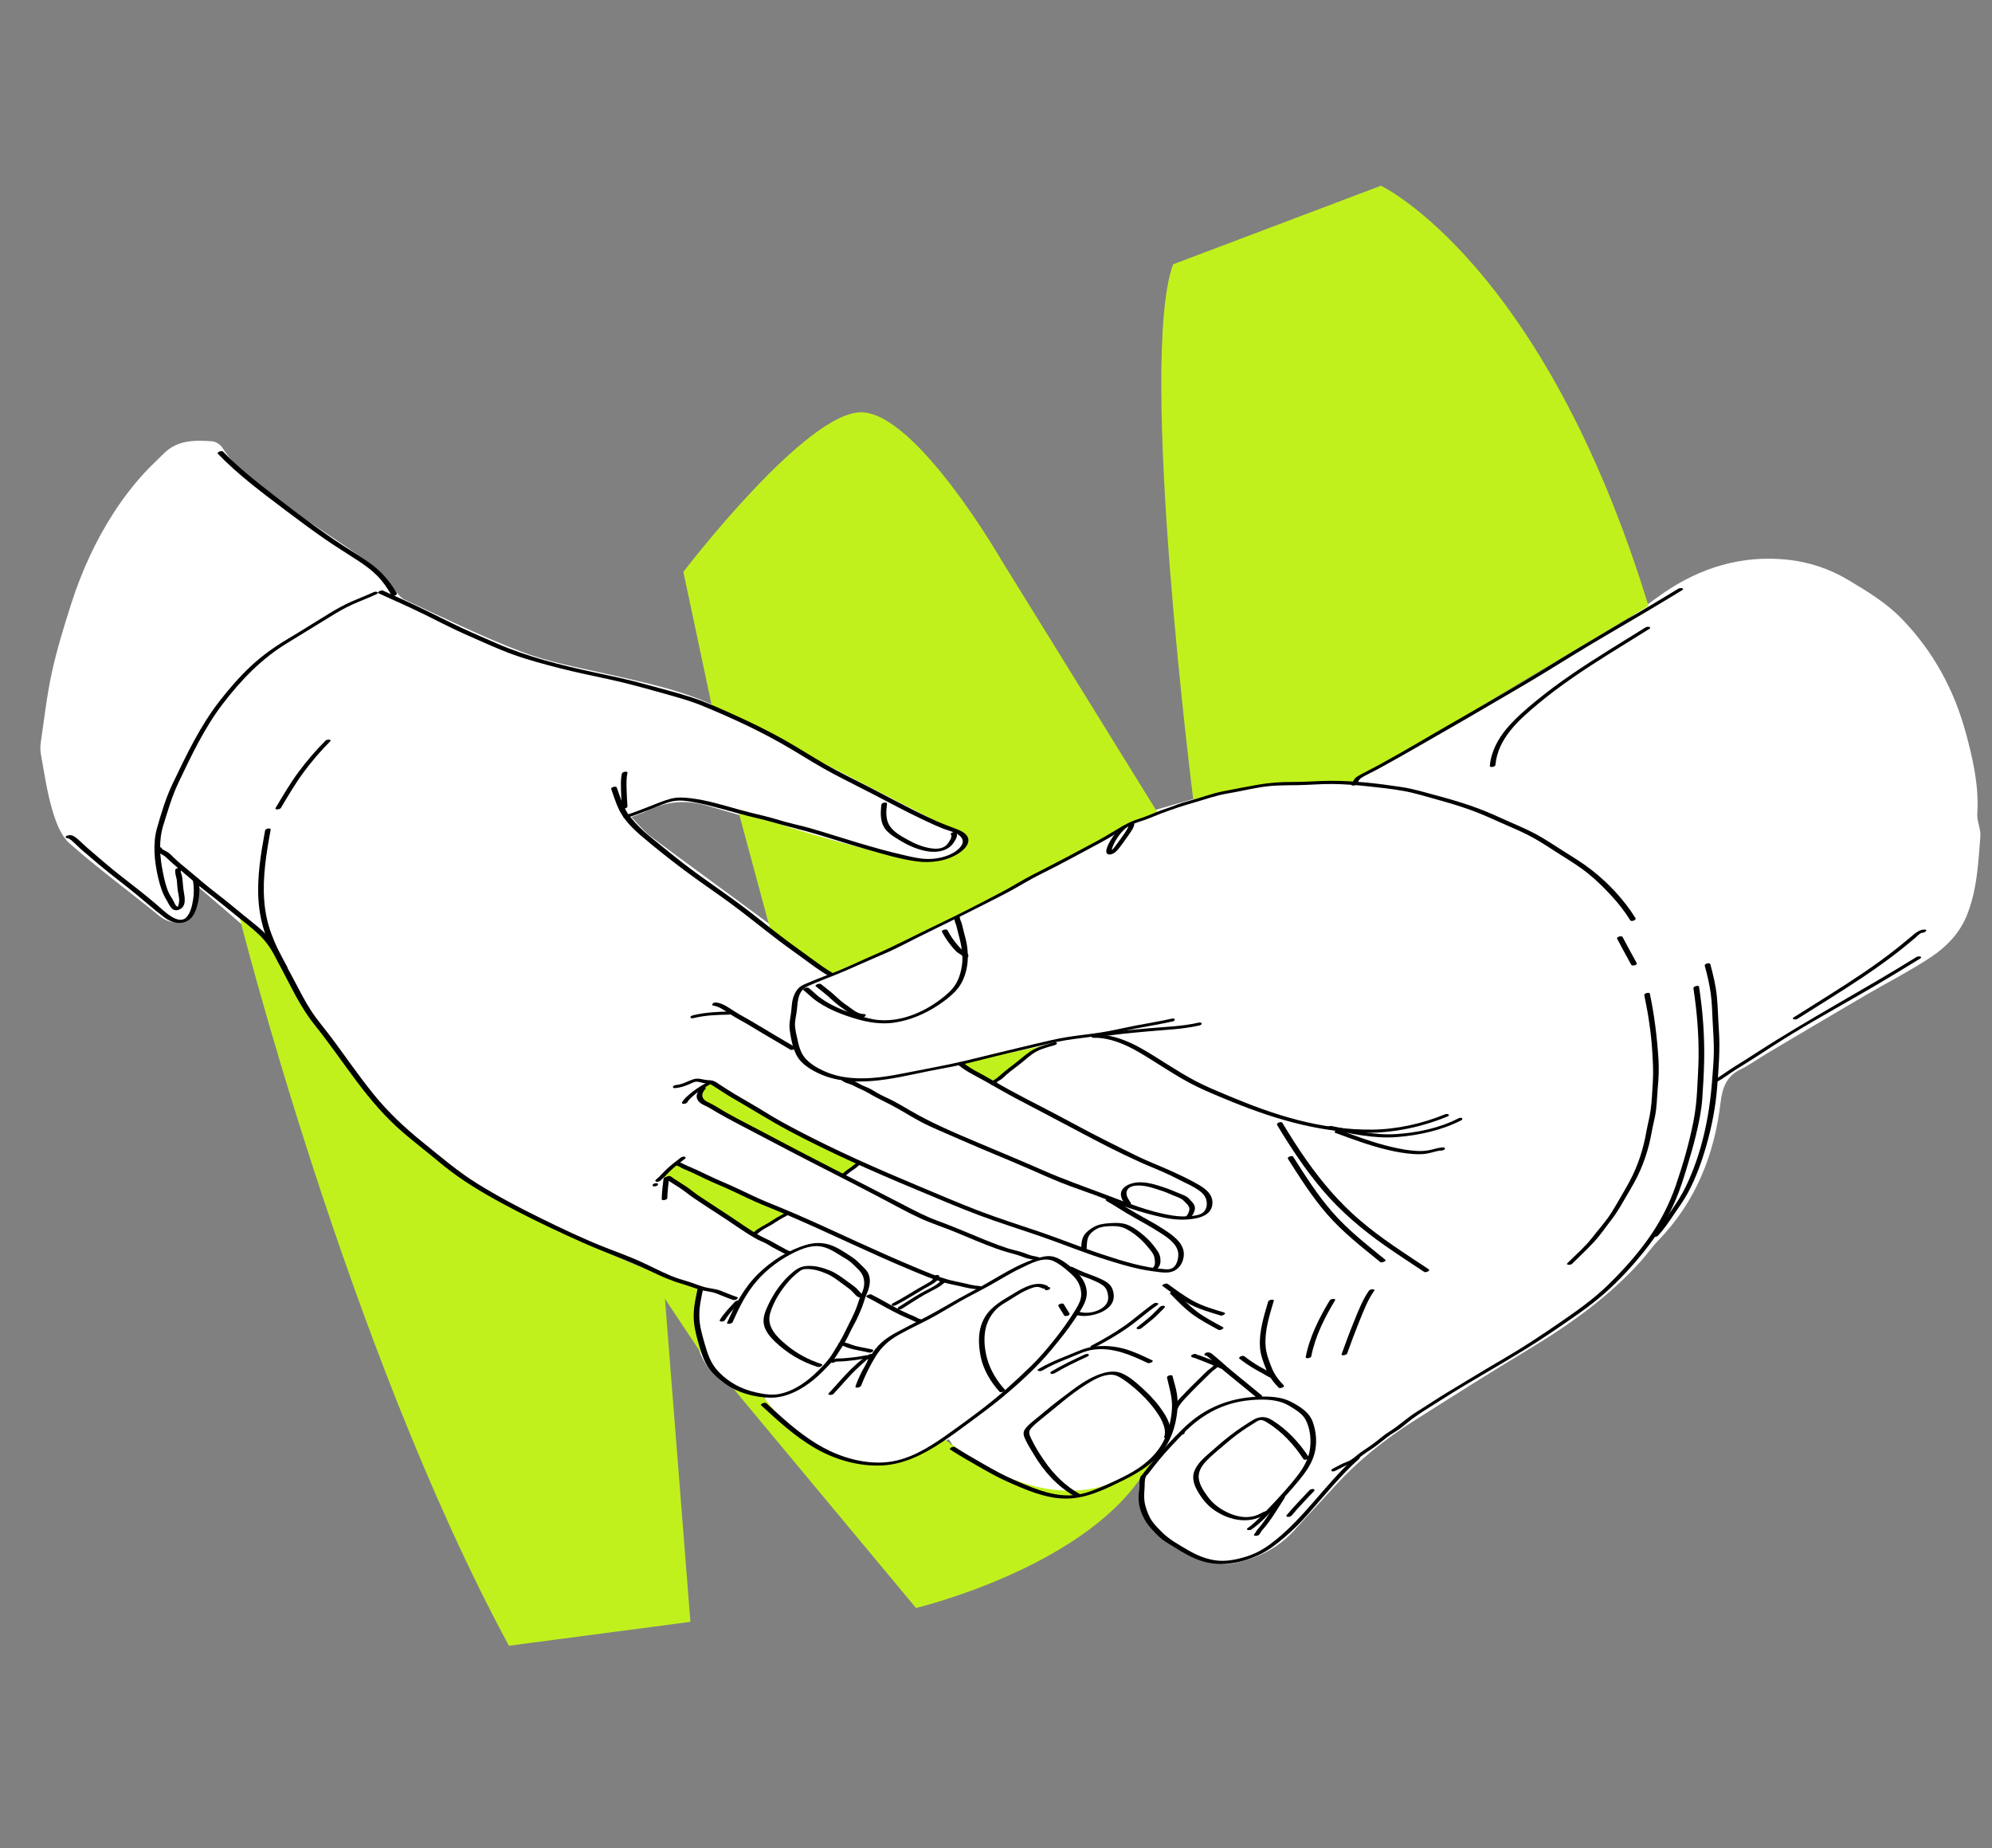<?xml version="1.0" encoding="UTF-8"?>
<svg id="Hands" xmlns="http://www.w3.org/2000/svg" version="1.1" viewBox="0 0 690 640.08">
  <rect x="0" y="0" width="690" height="640.08" fill="#808080" stroke="none"/>
  <!-- Generator: Adobe Illustrator 29.1.0, SVG Export Plug-In . SVG Version: 2.1.0 Build 142)  -->
  <defs>
    <style>
      .st0 {
        fill: #fff;
      }

      .st1 {
        fill: #c1f11d;
      }
    </style>
  </defs>
  <path class="st0" d="M561.14,216.55c5.21-3.91,9.99-7.65,14.97-11.09,12.96-8.95,27.35-13.27,43.1-11.61,7.31.77,14.42,3.11,20.83,6.92,6.71,3.99,13.38,8.01,18.88,13.73,10.88,11.31,18.05,24.61,22.09,39.61,2.44,9.06,4.51,18.21,3.89,27.76-.16,2.57,1.27,5.25,1.07,7.81-.76,9.5-1.15,19.14-4.99,28.06-2.5,5.8-6.98,10.33-12.1,13.73-7.29,4.84-15.16,8.82-22.73,13.25-11.33,6.63-22.63,13.33-33.93,20.03-3.17,1.88-6.16,4.11-9.47,5.71-4.87,2.37-6.2,6.6-6.76,11.32-2.15,18.27-8.67,34.55-21.7,47.98-2.13,2.2-3.87,4.77-5.93,7.05-11.14,12.34-24.49,21.88-38.7,30.43-13.35,8.04-26.52,16.38-39.68,24.72-10.32,6.53-19.79,14.12-28,23.18-4.43,4.89-9,9.65-13.38,14.57-5.67,6.38-12.89,10.02-21.1,11.66-2.54.51-5.39.21-7.96-.36-6.49-1.44-12.27-4.79-17.35-8.78-5.89-4.62-9.58-11.09-6.75-22.47-3.03,1.43-5.62,2.89-8.38,3.92-5.34,1.99-10.67,4.37-16.22,5.33-3.36.58-7.21-.95-10.71-1.97-10.15-2.96-19.36-7.91-27.96-13.94-1.53-1.07-2.38-3.09-3.52-4.64-4.15,2.08-8.18,4.42-12.46,6.18-10.34,4.25-20.56,3.02-30.46-1.54-8.52-3.92-15.18-10.38-22.31-16.28.64-1.13,1.1-1.95,1.7-3.02-22.46-2.96-26.33-18.18-24.45-37.09-9.42-4.01-18.55-8.13-27.85-11.83-18.94-7.54-37.41-15.99-54.36-27.36-5.43-3.64-10.26-8.16-15.61-11.95-12.18-8.63-19.86-21.16-28.81-32.55-7.77-9.89-14.83-20.28-20.04-31.82-.98-2.18-2.59-4.26-4.38-5.86-6.67-5.98-13.54-11.75-21.26-18.4-.23,2.92-.15,4.52-.52,6.01-1.57,6.33-7.43,8.55-12.7,4.24-10.33-8.43-21.13-16.32-31.1-25.14-3.09-2.74-4.76-7.57-5.99-11.76-1.82-6.2-2.71-12.67-3.88-19.04-.26-1.4-.22-2.92-.01-4.34,1.18-8.03,2.07-16.13,3.81-24.05,1.78-8.08,4.23-16.04,6.76-23.93,1.79-5.59,3.93-11.11,6.42-16.43,4.87-10.38,10.96-20.04,18.73-28.57,2.16-2.37,4.56-4.54,6.82-6.82,4.75-4.79,10.8-4.7,16.84-4.27,1.23.09,2.8,1.14,3.48,2.21,5.45,8.6,14,13.87,21.83,19.76,9.47,7.13,19.67,13.29,29.26,20.28,3.24,2.36,5.55,5.97,8.32,8.97,1.2,1.29,2.27,2.97,3.78,3.67,13.43,6.18,26.72,12.78,40.52,18.02,9.47,3.6,19.65,5.43,29.59,7.69,12.76,2.91,25.63,5.48,37.51,11.15,11.68,5.57,23.12,11.62,34.67,17.44,14.86,7.5,29.73,14.99,44.6,22.48,2.75,1.39,5.51,2.75,8.87,4.43-.53,1.67-.55,4.05-1.67,4.78-2.83,1.86-6.03,3.73-9.3,4.25-7.46,1.19-14.67-1.01-21.83-2.96-19.3-5.26-38.71-10.14-57.86-15.87-7.62-2.28-14.34-1.64-21.19,1.69-1.45.71-3,1.2-5.43,2.16,2.34,2.38,4.21,4.83,6.59,6.61,12.29,9.2,24.75,18.19,37.09,27.34,7.58,5.62,15.1,11.31,22.52,17.14,2.42,1.9,4.38,2.06,7.22.69,17.25-8.3,34.8-16,51.87-24.64,15.4-7.8,30.27-16.61,45.46-24.83,3.73-2.02,7.67-3.85,11.73-5.05,9.98-2.95,20.02-5.77,30.17-8.07,4.97-1.13,10.22-1.05,15.36-1.39,7.21-.48,14.43-.82,21.65-1.3.96-.06,1.98-.46,2.83-.94,14.88-8.32,29.83-16.52,44.57-25.07,13.48-7.82,26.72-16.05,40.08-24.07,1.59-.95,3.3-1.7,5.29-2.85ZM233.91,403.92c-.73.85-1.46,1.69-2.26,2.62,10.06,6.64,19.74,13.04,29.36,19.39,3.14-2.01,5.94-3.79,9.31-5.95-12.52-5.7-24.01-10.94-36.41-16.06ZM246.16,376.37c-1.09.73-2.18,1.46-3.51,2.34.92,1.04,1.32,1.86,1.98,2.2,14.5,7.65,29.07,15.18,43.52,22.91,2.82,1.51,4.96,1.38,7.71-1.37-4.32-1.91-8.54-3.41-12.4-5.54-12.2-6.71-24.27-13.66-37.3-20.56ZM352.42,367.71c.99-1.03,1.98-2.06,2.97-3.08-.23-.34-.45-.67-.68-1.01-6.13,1.5-12.26,2.99-18.59,4.54,6.92,5.93,8.66,5.97,14.43.56.3-.28.65-.49,1.87-1.01Z"/>
  <g>
    <path class="st1" d="M82.68,316.61s37.48,149.54,93.6,253.38l62.87-8.27-9.45-119.84s-69.46-25.71-96.98-57.58c-21.49-24.9-31.59-43.03-38.07-56.48"/>
    <path class="st1" d="M255.74,280.86l11.05,41.02,21.09,15.38,28.49-12.26,47.27-24.22s30.44-17.39,37.56-18.98l-54.35-87.83s-28.84-50.04-47.99-51.16c-19.15-1.12-62.15,55.26-62.15,55.26l9.84,46.35,86.88,44.74s5.56,7.18-10.2,8.76c-13.17,1.32-67.5-17.06-67.5-17.06Z"/>
    <path class="st1" d="M413.39,277.43s-19.32-152-7.06-185.88l72.01-27.22s56.24,26.54,92.67,145.52l-101.8,60.95s-34.82-1.43-55.81,6.64Z"/>
    <path class="st1" d="M332.4,368.24l12.14,7.17s11.13-11.71,18.24-13.53"/>
    <path class="st1" d="M250.57,378.01s-3.58-6.61-7.5-.65c0,0-2.56,3.86,4.52,6.97l28.65,15.07,15.87,7.35,5.38-3.96s-37.06-18.39-46.92-24.78Z"/>
    <path class="st1" d="M229.37,407.57l4.9-4.7,15.68,7.12,22.82,10.18-11.51,7.41-24.47-16.08s-7.36-4.15-7.42-3.93Z"/>
    <path class="st1" d="M230.69,441.83l-4.01,2.53,16.43,24.68s-3.56-16.74-.92-22.35"/>
    <path class="st1" d="M252.73,479.37l64.56,77.55s56.49-13.47,78.13-45.47l8.01-11.35s-25.58,37.57-76.46-1.77c0,0-31.03,27.85-62.94-15.07,0,0-7.76.47-11.3-3.89Z"/>
  </g>
  <g>
    <path d="M566.52,318c-3.97-6.39-9.44-12.21-15.38-16.82-3.04-2.36-6.34-4.37-9.6-6.41s-6.47-4.27-9.89-6.07c-3.69-1.94-7.57-3.47-11.35-5.21-3.64-1.67-7.3-3.21-11.09-4.5s-7.75-2.45-11.68-3.5-7.91-2.27-11.98-2.89c-8.2-1.25-16.58-2.22-24.88-2.17-4.28.02-8.55.42-12.84.4s-8.07.24-12.09.95c-4.11.73-8.22,1.51-12.31,2.32-3.82.76-7.44,2.21-11.2,3.18-1.84.48-3.59,1.03-5.36,1.73-2.02.79-4.1,1.39-6.11,2.19-1.77.71-3.51,1.48-5.33,2.08-1.63.54-3.26,1.07-4.78,1.87-3.69,1.94-7.16,4.28-10.86,6.24s-7.28,3.87-10.92,5.81-7.5,3.88-11.26,5.82c-3.52,1.81-6.87,3.95-10.37,5.8-7.43,3.92-14.92,7.78-22.5,11.39-7.38,3.51-14.57,7.36-22.08,10.58-3.82,1.64-7.56,3.44-11.39,5.05s-7.55,2.89-11.26,4.5c-1.18.51-2.42.91-3.35,1.85-1.11,1.12-1.82,2.71-2.14,4.24-.33,1.61-.33,3.28-.59,4.91-.3,1.86-.65,3.59-.37,5.47.44,3.03,1.05,6.48,2.62,9.14s4.75,4.58,7.57,5.88c5.74,2.66,12.17,3.06,18.39,2.56,6.6-.54,13.06-2.09,19.53-3.41,3.55-.73,7.14-1.29,10.68-2.09,4.07-.91,8.1-1.99,12.14-2.98s8.08-1.93,12.13-2.88c4.28-1,8.55-2.13,12.9-2.81,4.01-.63,8.05-1.02,12.06-1.65,4.25-.68,8.42-1.72,12.65-2.51,3.98-.75,7.99-1.4,11.94-2.3,1.17-.27.91-1.23-.26-.97-4.15.95-8.35,1.6-12.53,2.41s-8.02,1.76-12.08,2.39c-3.83.59-7.69.97-11.52,1.57s-7.86,1.61-11.76,2.52c-7.85,1.83-15.67,3.8-23.51,5.68-6.75,1.61-13.63,2.8-20.43,4.17-6.32,1.27-12.82,2.37-19.28,1.8-3.28-.29-6.52-1.06-9.51-2.44-2.9-1.34-6.05-3.21-7.55-6.14-.72-1.4-1.11-2.94-1.44-4.47-.35-1.62-.81-3.29-.91-4.95-.11-1.78.4-3.49.61-5.24.23-1.88.22-3.84.98-5.62.73-1.7,1.78-2.49,3.41-3.18,1.82-.77,3.63-1.56,5.49-2.27,3.77-1.44,7.45-2.99,11.13-4.65,3.52-1.59,7.1-3.05,10.63-4.63,3.56-1.59,6.97-3.45,10.46-5.18,7.07-3.51,14.18-6.93,21.21-10.51,3.53-1.8,7.09-3.54,10.57-5.43,3.58-1.93,7.02-4.11,10.67-5.9,7.08-3.47,13.98-7.33,20.94-11.03,3.52-1.87,6.82-4.17,10.37-5.97,1.53-.78,3.18-1.24,4.79-1.79,1.92-.66,3.74-1.52,5.64-2.23,3.71-1.38,7.44-2.65,11.25-3.72s7.55-2.47,11.5-3.13,7.86-1.59,11.82-2.23c4.16-.67,8.28-.64,12.48-.69s8.16-.45,12.25-.4,8.13.36,12.18.79,8.23.88,12.29,1.6,7.94,1.97,11.85,3.04c3.8,1.04,7.58,2.17,11.3,3.5,3.77,1.35,7.38,3,11.04,4.63s7.33,3.12,10.81,5.05c3.22,1.78,6.26,3.88,9.38,5.84,3.32,2.08,6.67,4.13,9.71,6.6,2.89,2.34,5.59,5,8.1,7.74,2.41,2.62,4.6,5.42,6.47,8.44.34.54,2.22-.08,1.79-.76h0Z"/>
    <path d="M379.39,359.39c6.1-1.11,12.28-1.62,18.45-2.19s11.89-.72,17.64-2.05c1.17-.27.91-1.24-.26-.97-5.72,1.32-11.77,1.46-17.6,1.99s-12.02,1.06-17.96,2.14c-.31.06-1.08.23-1.1.66s.52.47.83.41h0Z"/>
    <path d="M378.68,359.41c8.5-.08,15.71,4.86,22.63,9.21,3.53,2.22,7.06,4.46,10.74,6.43,3.78,2.03,7.75,3.67,11.7,5.32,15.81,6.63,32.31,11.84,49.61,11.96,9.49.06,19.21-2.02,27.98-5.62,1.25-.51.11-1.15-.76-.79-7.9,3.25-16.69,5.22-25.25,5.32s-17.45-1.17-25.85-3.34-16.16-5.1-23.97-8.37c-3.81-1.6-7.66-3.17-11.32-5.09-3.69-1.94-7.23-4.16-10.76-6.38-7.36-4.63-14.95-9.82-23.99-9.74-.36,0-1.12.13-1.28.53s.13.57.52.57h0Z"/>
    <path d="M459.88,391.02c7.97,1.55,15.99,3.47,24.17,2.78,7.61-.64,15.32-2.31,22.15-5.81.35-.18.48-.5.17-.75-.33-.27-1.06.02-1.37.18-6.47,3.31-13.95,4.84-21.16,5.35-7.69.55-15.28-1.34-22.78-2.8-.62-.12-2.27.84-1.18,1.05h0Z"/>
    <path d="M462.5,392.36c5.98,2.18,11.96,4.43,18.16,5.89,3.01.71,6.11,1.28,9.2,1.46,1.47.09,2.96.06,4.42-.17,1.64-.26,3.23-.97,4.9-1.05.36-.02,1.12-.12,1.28-.53.14-.38-.12-.59-.52-.57-1.36.07-2.62.4-3.92.75-1.62.43-3.25.57-4.93.5-3.1-.13-6.22-.73-9.24-1.44-6.09-1.43-11.95-3.63-17.81-5.78-.43-.16-.99-.08-1.37.18-.21.15-.63.59-.17.75h0Z"/>
    <path d="M442.36,389.61c4.78,7.95,9.92,15.73,15.96,22.79,6.23,7.29,13.46,13.43,21.3,18.93,4.5,3.16,9.12,6.15,13.7,9.19.52.35,2.31-.42,1.54-.93-8.19-5.44-16.54-10.71-24.01-17.14-6.97-5.99-12.94-13.01-18.23-20.51-2.99-4.24-5.77-8.64-8.45-13.09-.33-.54-2.21.07-1.79.76h0Z"/>
    <path d="M446.14,401.37c4.2,6.63,8.43,13.28,13.59,19.21,5.41,6.23,11.96,11.3,18.33,16.49.53.43,2.32-.33,1.79-.76-6.37-5.19-12.92-10.27-18.33-16.49-5.16-5.93-9.39-12.58-13.59-19.21-.34-.54-2.22.08-1.79.76h0Z"/>
    <path d="M586.58,342.29c1.2,7.86,1.87,15.78,1.79,23.73-.04,3.82-.32,7.62-.5,11.43-.18,3.71-.58,7.32-1.29,10.96-1.45,7.44-3.6,14.8-6.04,21.97-2.31,6.77-5.57,13.03-9.73,18.84-4.03,5.64-8.7,10.8-13.64,15.65-5.23,5.13-11.21,9.32-17.24,13.45-6.12,4.19-12.25,8.28-18.67,12.01-6.67,3.87-13.23,7.9-19.84,11.87-3.63,2.18-7.12,4.57-10.72,6.79-3.28,2.02-6.04,4.72-9.3,6.75-1.71,1.06-3.2,2.32-4.77,3.56-1.69,1.32-3.48,2.48-5.25,3.69-1.53,1.05-2.92,2.63-4.7,3.25-1.85.64-3.45,1.64-5.18,2.52-.35.18-.48.5-.17.75.33.28,1.06-.02,1.37-.18,1.64-.83,3.16-1.7,4.89-2.34,1.6-.59,2.81-1.79,4.14-2.81,1.4-1.08,2.94-1.99,4.38-3.02,1.56-1.12,3-2.36,4.51-3.52,1.3-.99,2.76-1.74,4.09-2.69,1.51-1.09,2.89-2.35,4.38-3.47,3-2.24,6.3-4.18,9.45-6.21,13-8.36,26.74-15.49,39.5-24.24,5.94-4.08,12-8.06,17.44-12.81,5.19-4.53,9.96-9.71,14.24-15.1,4.35-5.48,8.15-11.43,10.85-17.89,1.49-3.57,2.66-7.26,3.77-10.96s2.19-7.27,3.07-10.97c.99-4.13,1.91-8.35,2.22-12.59s.56-8.65.66-12.97c.19-8.71-.44-17.37-1.76-25.98-.1-.65-2.04-.2-1.93.52h0Z"/>
    <path d="M590.5,334.45c.86,3.23,1.68,6.49,2.1,9.81.41,3.17.48,6.37.64,9.56.18,3.55.47,7.08.41,10.63-.06,3.36-.36,6.69-.62,10.03-.95,12.45-3.6,25.1-9.06,36.41-1.45,3.01-3.21,5.75-5.13,8.48-2,2.84-3.77,5.84-6.19,8.36-.78.81,1.1.78,1.55.32,2.1-2.19,3.77-4.7,5.46-7.2,1.7-2.51,3.48-4.92,4.93-7.59,2.88-5.33,4.95-11.13,6.59-16.95,1.79-6.36,3.06-12.86,3.59-19.45.54-6.74,1.09-13.45.62-20.22-.27-3.82-.32-7.65-.69-11.46-.37-3.82-1.28-7.55-2.27-11.24-.18-.67-2.11-.16-1.93.52h0Z"/>
    <path d="M581.42,203.85c-15.05,9.19-30.4,17.87-45.38,27.18s-30.22,17.59-45.28,26.48c-4.14,2.44-8.35,4.77-12.56,7.11-2.06,1.15-4.18,2.18-6.25,3.29-.79.42-1.66.87-2.35,1.44-.74.61-.91,1.44-1.42,2.21s1.45.57,1.8.04c.5-.76.66-1.56,1.45-2.11.83-.58,1.78-1.05,2.69-1.49,1.72-.85,3.41-1.76,5.09-2.69,3.71-2.06,7.43-4.12,11.1-6.25,7.55-4.39,15.18-8.64,22.7-13.09s14.75-8.52,22-12.97c7.36-4.53,14.69-9.07,22.16-13.42,8.53-4.98,17.04-10,25.47-15.15,1.11-.68-.57-.95-1.2-.57h0Z"/>
    <path d="M663.9,331.42c-18.31,11.39-37.4,21.47-55.5,33.2-2.52,1.64-5.06,3.25-7.62,4.82-2.42,1.48-4.68,3.29-7.17,4.64-.35.19-.48.5-.17.75s1.07-.02,1.37-.18c2.22-1.2,4.22-2.81,6.36-4.15s4.43-2.73,6.62-4.15c4.47-2.89,8.93-5.81,13.49-8.58,9.17-5.58,18.62-10.72,27.87-16.16,5.35-3.15,10.67-6.34,15.95-9.62,1.11-.69-.57-.96-1.2-.57h0Z"/>
    <path d="M570.05,217.26c-8.63,5.39-17.38,10.61-25.76,16.37-4.13,2.83-8.17,5.8-12.04,8.97-3.63,2.97-7.25,6.07-10.29,9.65s-5.46,8.05-5.9,12.96c-.07.77,1.87.41,1.93-.24.82-9.2,8.1-15.64,14.77-21.19,7.65-6.38,15.97-11.89,24.39-17.18,4.69-2.94,9.41-5.82,14.1-8.76,1.1-.69-.57-.96-1.2-.57h0Z"/>
    <path d="M466.64,468.76c1.35-3.77,2.75-7.51,4.25-11.22,1.46-3.59,2.87-7.32,5.11-10.51.5-.72-1.43-.56-1.8-.04-2.21,3.17-3.63,6.85-5.08,10.41-1.57,3.83-3.02,7.71-4.41,11.61-.23.64,1.7.4,1.93-.24h0Z"/>
    <path d="M544.52,437.74c2.49-2.48,5.07-4.89,7.48-7.45,2.27-2.42,4.19-5.3,6.23-7.91,2.11-2.71,3.73-5.72,5.47-8.68,1.63-2.76,3.22-5.49,4.49-8.44s2.24-5.81,3.01-8.83c.38-1.51.7-3.04.97-4.57.3-1.77.77-3.48,1.11-5.24.64-3.3.66-6.56.95-9.89.3-3.29.45-6.54.24-9.84-.49-7.66-1.4-15.2-2.98-22.72-.14-.66-2.08-.18-1.93.52,1.36,6.46,2.37,12.98,2.76,19.57.2,3.44.44,6.84.2,10.29-.23,3.32-.3,6.68-.78,9.98-.23,1.56-.53,3.11-.9,4.64s-.61,3.12-.93,4.68c-.6,2.98-1.43,5.91-2.49,8.75-1.16,3.12-2.59,6.07-4.27,8.93s-3.24,5.71-4.99,8.48c-1.95,3.09-4.52,5.9-6.77,8.79-2.44,3.13-5.6,5.82-8.41,8.62-.79.79,1.09.77,1.55.32h0Z"/>
    <path d="M560.13,325.08c1.6,3.03,3.24,6.05,4.9,9.05.36.65,2.23.01,1.93-.52-1.66-3-3.3-6.02-4.9-9.05-.35-.66-2.22-.03-1.93.52h0Z"/>
    <path d="M622.57,352.9c7.5-4.77,15.1-9.38,22.48-14.32,3.56-2.38,7.06-4.84,10.48-7.42,1.76-1.33,3.5-2.7,5.2-4.11.86-.71,1.72-1.44,2.58-2.15.61-.51,1.8-1.86,2.65-1.85.73.01,2.05-1.07.75-1.1-1.69-.03-2.97.99-4.21,2.02-1.85,1.53-3.68,3.08-5.56,4.57-3.73,2.96-7.6,5.73-11.54,8.41-7.87,5.34-16.01,10.27-24.03,15.37-1.1.7.58.97,1.2.57h0Z"/>
    <path d="M278.28,342.92c1.16.88,2.18,1.93,3.31,2.85s2.33,1.69,3.56,2.42c2.61,1.54,5.44,2.72,8.31,3.7,5.36,1.84,10.67,3.11,16.35,2.28,5.32-.78,10.41-2.93,14.9-5.86,2.17-1.42,4.32-3,6.12-4.88,1.87-1.95,2.99-4.15,3.7-6.75.84-3.08.89-6.15.41-9.29-.25-1.61-.7-3.19-1.12-4.77-.22-.84-.41-1.68-.61-2.52-.18-.76-.74-1.61-.73-2.37,0-.8-1.92-.39-1.93.24-.01,1.02.59,2.03.82,3.03.29,1.3.65,2.58.98,3.86.7,2.72,1.2,5.68.96,8.5-.21,2.46-.94,5.28-2.22,7.41-1.26,2.1-3.15,3.71-5.08,5.19-4.12,3.16-8.88,5.62-13.96,6.77-2.51.57-5.11.77-7.68.55s-5.27-1.03-7.82-1.83c-2.97-.93-5.89-2.06-8.64-3.53-1.51-.8-3-1.72-4.35-2.78-1.2-.95-2.26-2.06-3.48-2.98-.54-.41-2.32.36-1.79.76h0Z"/>
    <path d="M282.56,341.6c1.36,1.08,2.75,2.14,4.07,3.27s2.52,2.35,3.9,3.38c1.25.93,2.52,1.85,3.79,2.75,1.19.85,2.77,1.28,4.23,1.31.39,0,1.08-.13,1.28-.53s-.16-.56-.52-.57c-1.5-.03-2.79-.65-3.95-1.55s-2.49-1.73-3.68-2.67-2.28-2.07-3.46-3.06c-1.26-1.06-2.56-2.06-3.86-3.09-.53-.42-2.32.34-1.79.76h0Z"/>
    <path d="M326.28,322.72c1.05,1.98,2.3,3.85,3.78,5.54.63.72,1.26,1.47,2.09,1.97.51.32,1.36.67,1.37,1.37,0,.6,1.94.23,1.93-.52s-.84-1.23-1.41-1.57c-.79-.48-1.37-1.09-1.99-1.78-1.51-1.68-2.79-3.54-3.85-5.53-.35-.65-2.22-.03-1.93.52h0Z"/>
    <path d="M388.68,286.23c-1.59,1.4-2.91,2.94-3.98,4.77-.51.88-1.01,1.8-1.31,2.77-.16.54-.37,1.36.05,1.83.62.7,1.9.23,2.53-.2s1.1-.96,1.56-1.52c.75-.92,1.44-1.89,2.12-2.86s1.41-1.93,2.06-2.93c.4-.62.82-1.31,1.07-2.01.09-.26.19-.61,0-.85-.31-.38-1-.26-1.4-.15-.29.08-.93.33-.84.74s.84.3,1.1.22l-.67-.08-.03-.03s-.01.07,0,.04c-.04.07-.04.19-.07.26-.06.2-.16.39-.25.58-.3.58-.64,1.13-1.01,1.67-1.05,1.54-2.13,3.08-3.26,4.55-.37.48-.74.98-1.18,1.41-.16.16-.46.31-.58.49.14-.19.65-.02.65-.1,0-.09-.08-.24-.09-.35-.03-.52.2-1.1.39-1.57.3-.75.7-1.46,1.12-2.16.98-1.63,2.15-2.97,3.58-4.22.31-.27.2-.59-.18-.68-.44-.11-1.03.07-1.37.37h0Z"/>
    <path d="M460.62,450.34c-3.65,6.07-6.99,12.65-8.34,19.65-.14.73,1.8.42,1.93-.24,1.33-6.91,4.61-13.37,8.21-19.36.46-.77-1.47-.59-1.8-.04h0Z"/>
    <path d="M439.28,450.78c-1.5,5.1-3.17,10.33-2.85,15.71.17,2.82,1.17,5.27,2.19,7.87.93,2.37,2.5,4.42,4.28,6.23.47.48,2.3-.24,1.79-.76-1.78-1.82-3.29-3.83-4.22-6.2-.99-2.53-1.94-4.91-2.1-7.66-.32-5.27,1.38-10.45,2.85-15.44.2-.68-1.74-.41-1.93.24h0Z"/>
    <path d="M402.7,445.42c2.97,2.16,5.91,4.37,9.14,6.13,3.46,1.88,7.22,2.92,10.96,4.07.61.19,2.26-.72,1.18-1.05-3.63-1.11-7.26-2.13-10.61-3.95-3.14-1.7-6-3.85-8.89-5.95-.55-.4-2.32.37-1.79.76h0Z"/>
    <path d="M405.36,448.08c2.38,2.45,4.77,4.93,7.51,6.99s6.06,3.78,9.17,5.51c.55.31,2.33-.49,1.54-.93-3.1-1.73-6.32-3.34-9.15-5.51-2.64-2.03-4.96-4.43-7.28-6.81-.47-.48-2.3.23-1.79.76h0Z"/>
    <path d="M429.3,470.54c1.67,1.32,3.45,2.51,5.28,3.59.91.54,1.84,1.05,2.77,1.54s1.75,1.11,2.71,1.46c.44.16.97.06,1.37-.18.23-.14.62-.59.17-.75-.9-.33-1.7-.92-2.54-1.37-.94-.49-1.86-1-2.78-1.54-1.81-1.06-3.55-2.21-5.19-3.51-.35-.28-.9-.18-1.28-.02-.19.08-.86.5-.52.77h0Z"/>
    <path d="M469.26,504.85c-10.4,9.37-17.96,21.59-29.28,29.97-2.71,2-5.56,3.5-8.8,4.45s-6.86,1.68-10.37,1.12-6.53-1.88-9.45-3.6-6.27-3.55-8.77-6.02c-1.26-1.25-2.58-2.55-3.59-4.02s-1.72-3.36-2.22-5.1c-.57-2-.51-4.05-.33-6.11.11-1.29-.11-3.28.61-4.38.49-.74-1.45-.57-1.8-.04-.65.99-.54,2.2-.62,3.34-.13,1.84-.36,3.66-.2,5.51.3,3.45,2,6.91,4.32,9.44,1.14,1.24,2.31,2.54,3.63,3.6,1.46,1.18,3.17,2.05,4.75,3.06,2.99,1.91,6.02,3.64,9.43,4.67,6.64,2.02,14.1.51,20.22-2.55,3.01-1.51,5.72-3.67,8.28-5.85,2.82-2.4,5.42-5.03,7.87-7.79,5.82-6.57,11.34-13.47,17.88-19.36.83-.74-1.08-.74-1.55-.32h0Z"/>
    <path d="M397.55,510.65c2.49-3.23,4.99-6.43,7.8-9.38,2.45-2.58,4.78-5.26,7.48-7.6,5.67-4.91,12.26-7.93,19.75-8.68,3.72-.37,7.95-.48,11.54.75,1.52.52,2.95,1.45,4.3,2.3,1.53.96,3.03,2.16,3.87,3.78,1.59,3.04,1.95,7.02,1.41,10.36s-2.21,6.2-4.21,8.83c-2.45,3.21-5.22,6.23-7.96,9.2-1.48,1.61-3.01,3.15-4.54,4.71-1.49,1.52-2.97,3.06-4.73,4.26-1.08.73.58.99,1.2.57,3.26-2.22,5.97-5.33,8.66-8.19,2.72-2.9,5.38-5.87,7.91-8.93,2.24-2.71,4.33-5.68,5.27-9.11.97-3.58.68-7.49-.55-10.96-1.21-3.45-4.37-5.35-7.45-7-3.33-1.79-7.53-1.96-11.24-1.84-7.8.26-15.2,2.49-21.55,7.09-3.6,2.61-6.54,5.77-9.59,8.98-3.28,3.45-6.26,7.06-9.16,10.83-.52.68,1.41.54,1.8.04h0Z"/>
    <path d="M443.21,518.69c-1.44,2.19-2.79,4.45-4.26,6.62-.71,1.05-1.45,2.09-2.24,3.08-.38.48-.79.93-1.18,1.4s-.6,1.05-1,1.48c-.76.83,1.11.79,1.55.32.38-.41.6-.9.92-1.34.37-.51.82-.97,1.22-1.45.85-1.04,1.64-2.13,2.4-3.25,1.52-2.23,2.91-4.56,4.39-6.81.25-.38-.22-.55-.52-.57-.42-.02-1.03.16-1.28.53h0Z"/>
    <path d="M453.61,516.1c-2.67,2.89-5.45,5.66-7.95,8.7-.3.36.25.56.52.57.46.01.98-.17,1.28-.53,2.42-2.94,5.12-5.63,7.7-8.42.26-.29.24-.59-.18-.68s-1.07.05-1.37.37h0Z"/>
    <path d="M453.32,504.63c-3.36-5.09-7.52-9.58-12.74-12.81-2.26-1.4-4.4-1.33-6.66.05-2.6,1.59-5.14,3.27-7.57,5.12-2.6,1.98-5.03,4.19-7.5,6.32-1.97,1.7-4.08,3.62-5.09,6.08-1.11,2.71,0,5.31,1.42,7.66,1.49,2.47,3.33,4.61,5.75,6.2,2.61,1.71,5.63,2.94,8.75,3.22,1.57.14,3.2.06,4.73-.33.81-.21,1.59-.53,2.37-.84.65-.27,1.4-.83,2.07-.98,1.18-.26.91-1.22-.26-.97-1.05.23-1.99.93-2.99,1.33-1.41.56-2.82.8-4.34.75-2.59-.09-5.08-1.01-7.34-2.25s-4.14-2.85-5.64-4.92c-1.49-2.04-3.31-4.72-3.05-7.38.24-2.47,2.12-4.49,3.85-6.1,1.95-1.82,4.04-3.52,6.07-5.25,2.12-1.81,4.35-3.48,6.68-5.01,1.03-.68,2.08-1.33,3.13-1.98.7-.44,1.34-.84,2.19-.68.68.13,1.31.53,1.89.89,5.12,3.17,9.19,7.64,12.48,12.63.35.54,2.23-.1,1.79-.76h0Z"/>
    <path d="M329.22,502.11c3.18,2.04,6.45,3.92,9.73,5.79,3.17,1.81,6.35,3.62,9.69,5.12,6.42,2.88,13.53,6.04,20.69,6.01s13.8-3.39,20.05-6.49c5.99-2.97,11.72-6.68,15.09-12.67,1.88-3.34,2.91-7.22,3.31-11.01.21-1.98.18-3.99-.1-5.97-.3-2.14-1.03-4.18-1.52-6.28-.15-.67-2.09-.17-1.93.52.81,3.54,1.89,6.81,1.73,10.51-.15,3.31-.9,6.65-2.12,9.72-2.51,6.28-7.86,10.62-13.73,13.63-3.05,1.57-6.16,3.01-9.32,4.33-3.31,1.39-6.63,2.51-10.25,2.6-6.83.17-13.58-2.86-19.72-5.56-3.42-1.5-6.68-3.32-9.92-5.17-3.42-1.95-6.83-3.9-10.14-6.02-.53-.34-2.31.44-1.54.93h0Z"/>
    <path d="M399.11,471.13c-3.14-1.48-6.26-3.02-9.62-3.96s-6.91-1.22-10.34-.82-6.62,2.03-9.8,3.29-6.54,2.67-9.57,4.49c-1.12.67.57.95,1.2.57,2.77-1.66,5.72-2.92,8.72-4.1s6.01-2.8,9.19-3.18c6.76-.81,12.73,1.84,18.68,4.65.57.27,2.34-.56,1.54-.93h0Z"/>
    <path d="M373.81,517.34c-4.8-2.73-8.76-6.64-11.9-11.16-1.67-2.4-3.33-5-4.59-7.64-.29-.61-.64-1.28-.76-1.95-.18-.95.24-1.57.89-2.25.99-1.03,2.07-1.93,3.19-2.82,5.05-4,9.84-8.38,15.3-11.84,2.62-1.66,5.97-3.69,9.2-3.55,1.54.07,2.87.9,4.11,1.74,1.36.93,2.65,1.96,3.9,3.03,2.57,2.23,4.93,4.62,6.93,7.38.98,1.36,1.95,2.76,2.6,4.31.36.85.66,1.75.78,2.66.08.58.13,1.77-.2,2.29-.48.74,1.45.58,1.8.04.64-.99.42-2.7.15-3.78-.39-1.57-1.15-3.02-2.02-4.37-1.9-2.97-4.17-5.57-6.75-7.96-2.3-2.13-4.91-4.57-7.83-5.82s-6.2-.37-8.98.82c-3.28,1.41-6.21,3.44-9.04,5.59-2.88,2.18-5.75,4.31-8.5,6.65-1.36,1.16-2.76,2.25-4.13,3.39-1.09.91-2.42,1.97-3.11,3.23s0,2.55.55,3.7c.75,1.56,1.71,3.03,2.59,4.52,3.52,5.99,8.21,11.23,14.3,14.69.55.31,2.33-.49,1.54-.93h0Z"/>
    <path d="M375.82,469.09c-3.96,1.81-7.89,3.69-11.64,5.91-.29.17-.54.53-.17.75s1.03.02,1.37-.18c3.61-2.14,7.39-3.95,11.2-5.69.26-.12.78-.43.52-.77-.25-.32-.99-.15-1.28-.02h0Z"/>
    <path d="M379.26,466.61c3.86-2,7.62-4.18,11.19-6.65s6.81-5.48,10.42-7.94c1.08-.73-.58-.99-1.2-.57-3.61,2.46-6.82,5.45-10.42,7.94s-7.34,4.65-11.19,6.65c-.35.18-.48.5-.17.75.33.27,1.06-.02,1.37-.18h0Z"/>
    <path d="M395.43,459.98c1.36-1.1,2.76-2.16,4.08-3.3s2.56-2.47,3.83-3.73c.28-.28.22-.59-.18-.68s-1.05.05-1.37.37c-1.26,1.26-2.47,2.56-3.83,3.73s-2.72,2.21-4.08,3.3c-.32.26-.19.6.18.68.46.1,1.01-.08,1.37-.37h0Z"/>
    <path d="M409.03,496.92c.36,0,1.12-.13,1.28-.53s-.13-.57-.52-.57c-.36,0-1.12.13-1.28.53s.13.57.52.57h0Z"/>
    <path d="M263.66,486.73c5.8,5.34,11.67,10.75,18.52,14.74,6.98,4.06,15.18,6.46,23.3,6.08,7.53-.35,14.39-3.82,20.56-7.91,3.34-2.21,6.58-4.58,9.78-6.97,3.55-2.65,7.17-5.27,10.59-8.08,6.37-5.24,12.65-10.91,17.91-17.28,2.77-3.35,5.53-6.73,7.92-10.36,1.85-2.81,4.53-6.18,4.18-9.75-.39-4-3.19-6.63-6.2-8.98-1.47-1.15-3.05-2.24-4.83-2.83-1.67-.56-3.31-.36-4.98.08-8.12,2.12-15.11,7.24-22.43,11.11-3.94,2.08-7.83,4.24-11.67,6.49s-7.82,4.2-11.77,6.28c-3.23,1.7-6.64,3.28-9.36,5.77-2.86,2.62-4.65,6.16-6.37,9.57-.91,1.8-1.75,3.62-2.49,5.5l1.93-.24c.65-2.07,1.61-4,2.61-5.91.71-1.36,1.94-3.13,1.96-4.7,0-.24-.14-.36-.37-.4-1.34-.24-2.38.74-3.39,1.5-1.46,1.11-2.82,2.35-4.14,3.62-2.75,2.66-5.15,5.64-7.79,8.41-.78.82,1.1.78,1.55.32,2.16-2.27,4.17-4.68,6.33-6.94,1.04-1.09,2.13-2.12,3.25-3.12s2.35-2.24,3.7-2.91l-.97.13.27.05-.37-.4c-.02,1.76-1.46,3.69-2.24,5.22-.9,1.74-1.73,3.52-2.32,5.39-.22.7,1.7.35,1.93-.24,1.39-3.53,3.09-7.04,5.1-10.27,2.04-3.29,4.68-5.58,8.05-7.46,3.32-1.85,6.76-3.47,10.14-5.22,3.62-1.88,7.09-4.06,10.63-6.08,3.56-2.03,7.25-3.84,10.83-5.84,3.56-1.98,6.96-4.16,10.65-5.9,3.32-1.56,7.71-4.11,11.35-2.4,1.72.81,3.24,2,4.68,3.22s2.9,2.51,3.78,4.15c.85,1.57,1.28,3.62.92,5.38-.37,1.76-1.36,3.29-2.3,4.79-2.08,3.31-4.32,6.47-6.76,9.52-2.56,3.19-5.16,6.32-8.1,9.16-2.76,2.67-5.51,5.26-8.38,7.82-6.06,5.4-12.66,10.24-19.26,14.96-5.8,4.15-11.93,8.37-18.97,10.04-7.62,1.8-16.15,0-23.12-3.29-6.7-3.15-12.48-7.89-17.95-12.81-1.38-1.24-2.74-2.49-4.1-3.74-.5-.46-2.31.28-1.79.76h0Z"/>
    <path d="M299.75,469.45c-2.4.51-4.85.76-7.29.96-.14.01-.28.02-.43.04-.07,0-.33.02-.12.01-.15,0-.3,0-.45,0-.4,0-.8,0-1.2.03-.8.05-1.77.18-2.36.78-.29.29-.22.58.18.68s1.06-.06,1.37-.37c.11-.1.07-.08-.11.04-.09.03-.08.02.05-.01-.03,0,.27-.03.35-.04.3-.02.61-.02.91-.02.87,0,1.73-.09,2.59-.17,2.27-.21,4.52-.5,6.75-.97.28-.06.94-.35.84-.74s-.83-.28-1.1-.22h0Z"/>
    <path d="M348.03,481.25c-2.72-2.98-5.03-6.76-6.1-10.68-1.04-3.82-1.4-8.29-.04-12.06.7-1.92,1.8-3.65,3.25-5.09,1.37-1.36,3.06-2.26,4.69-3.26,1.71-1.05,3.36-2.18,5.17-3.05.98-.47,1.99-.9,3.03-1.21,1.21-.36,2.11-.19,3.24.38.56.28,2.33-.54,1.54-.93-3.83-1.92-8.21.55-11.53,2.57-3.77,2.29-7.89,4.4-10.18,8.35-2.42,4.17-2.31,8.92-1.42,13.51.86,4.48,3.49,8.89,6.54,12.23.45.49,2.29-.21,1.79-.76h0Z"/>
    <path d="M362.43,446.85c.36,0,1.12-.13,1.28-.53s-.13-.57-.52-.57c-.36,0-1.12.13-1.28.53s.13.57.52.57h0Z"/>
    <path d="M366.64,452.4c.67,1.07,1.34,2.15,1.99,3.23.08.13.4.17.52.17.24,0,.54-.05.76-.15.19-.08.41-.19.52-.38.09-.15.09-.25,0-.4-.65-1.08-1.32-2.16-1.99-3.23-.08-.13-.39-.17-.52-.17-.24,0-.54.05-.76.15-.19.08-.41.19-.52.38-.08.15-.09.25,0,.4h0Z"/>
    <path d="M241.63,446.46c-.67,3.13-1.35,6.09-1.35,9.31,0,3.15.68,5.96,1.53,8.97.8,2.81,1.64,5.75,3.15,8.29,1.49,2.51,3.78,4.48,6.13,6.15,4.46,3.18,10.2,4.79,15.66,4.9,5.54.11,10.9-2.79,15.08-6.21,2.25-1.84,4.24-3.95,6.22-6.07.91-.98,1.55-2.03,2.25-3.16.8-1.3,1.69-2.55,2.43-3.89.68-1.22,1.3-2.47,1.9-3.73.67-1.42,1.5-2.74,2.16-4.16.62-1.33,1.24-2.68,1.77-4.05.58-1.5.96-3.05,1.61-4.53.96-2.19,1.66-4.79.64-7.11-.49-1.13-1.42-1.95-2.27-2.8-1.05-1.05-2.09-2.11-3.34-2.93-2.39-1.57-4.94-3.37-7.67-4.27s-5.46-.84-8.19-.04c-6.24,1.83-12.08,5.51-16.71,10.05-4.93,4.84-8,10.72-10.78,16.97-.26.59,1.65.39,1.93-.24,2.28-5.14,4.72-10.1,8.45-14.36,3.56-4.06,8.09-7.45,12.96-9.8,2.6-1.26,5.74-2.46,8.67-2.11s5.23,1.95,7.69,3.47c1.14.7,2.29,1.31,3.3,2.19.95.83,1.85,1.75,2.74,2.66,1.8,1.86,2.16,4.37,1.37,6.82-.37,1.14-.96,2.19-1.34,3.33-.48,1.41-.91,2.8-1.51,4.17-1.08,2.49-2.39,4.83-3.55,7.28s-2.63,4.72-4.05,7.05c-1.39,2.27-3.1,4.13-4.99,6.01-3.74,3.73-8.14,7-13.39,8.14-2.71.59-5.7.09-8.37-.52s-5.12-1.52-7.42-2.87c-2.47-1.45-4.89-3.42-6.64-5.7-1.88-2.44-2.83-5.58-3.67-8.5-.9-3.1-1.74-6.06-1.79-9.31-.05-3.34.66-6.39,1.35-9.62.15-.72-1.79-.42-1.93.24h0Z"/>
    <path d="M254.58,450.85c-1.85,2.01-3.81,3.95-5.23,6.3-.23.38.2.56.52.57.4.01,1.05-.15,1.28-.53,1.35-2.25,3.21-4.11,4.98-6.03.1-.11.24-.25.19-.42-.04-.16-.23-.24-.37-.27-.41-.09-1.07.05-1.37.37h0Z"/>
    <path d="M284.61,472.44c-4.44-1.44-8.35-3.49-11.97-6.45-3.43-2.81-7.28-6.39-5.85-11.25,1.2-4.09,3.81-8.04,6.61-11.22.78-.88,1.62-1.65,2.53-2.4s1.65-1.48,2.92-1.58c2.55-.19,5.12.6,7.44,1.58s4.25,2.6,6.28,4.07c.95.69,1.93,1.36,2.74,2.22.69.74,1.27,1.53,2.22,1.94.57.25,2.34-.59,1.54-.93-.99-.43-1.55-1.39-2.31-2.12-.94-.9-2.06-1.61-3.1-2.38-2-1.48-3.91-2.96-6.24-3.9s-4.75-1.61-7.25-1.59c-2.29.02-3.71.68-5.45,2.11-3.84,3.14-6.66,7.21-8.75,11.69-.95,2.04-1.82,4.26-1.36,6.54s2.2,4.33,3.81,5.88c4.22,4.05,9.11,6.93,14.66,8.74.44.14.98.09,1.37-.18.2-.14.64-.6.17-.75h0Z"/>
    <path d="M407.91,487.91c.67-1.5,1.78-2.68,2.89-3.86,1.25-1.32,2.5-2.63,3.79-3.91s2.56-2.53,3.85-3.78c.64-.62,1.27-1.28,1.98-1.81.61-.46,1.21-.88,1.66-1.51.27-.38-.23-.55-.52-.57-.43-.02-1.01.16-1.28.53-.46.65-1.18,1.01-1.78,1.52-.71.6-1.36,1.28-2.02,1.92-1.35,1.32-2.71,2.65-4.05,3.98-1.26,1.26-2.48,2.55-3.7,3.85-1.12,1.18-2.1,2.39-2.77,3.88-.18.41.64.43.83.41.43-.05.91-.25,1.1-.66h0Z"/>
    <path d="M437.1,483.33c-3.26-2.64-6.46-5.34-9.73-7.97-1.58-1.27-3.09-2.62-4.61-3.97-.73-.65-1.49-1.28-2.24-1.91-.55-.46-1.05-.95-1.78-1.07-.43-.07-1.06.03-1.37.37-.25.27-.26.61.18.68.68.11,1.38.94,1.9,1.37.73.61,1.44,1.24,2.14,1.87,1.47,1.32,2.97,2.6,4.52,3.83,3.1,2.47,6.12,5.05,9.2,7.54.53.43,2.32-.33,1.79-.76h0Z"/>
    <path d="M424.5,473.06c-1.73-.74-3.48-1.47-5.23-2.17-.85-.34-1.7-.66-2.55-.99-.42-.16-.83-.35-1.25-.49-.27-.1-.83-.12-1.02-.32-.45-.49-2.3.21-1.79.76.27.3.59.35.96.42.42.08.82.28,1.21.44.9.36,1.82.7,2.72,1.06,1.81.72,3.62,1.47,5.41,2.24.42.18.99.05,1.37-.18.24-.15.6-.57.17-.75h0Z"/>
    <path d="M216.99,283.3c2.73-.88,5.42-1.9,8.09-2.94s5.33-2.33,8.1-2.89,6.05.13,8.83.69,5.47,1.29,8.18,2.02c2.86.77,5.7,1.59,8.56,2.33s5.67,1.32,8.47,2.14c5.46,1.59,11.01,2.83,16.45,4.49,5.67,1.73,11.32,3.52,17.02,5.16s11.1,3.24,16.75,4.03c4.86.68,10.43-.03,14.6-2.79,1.45-.96,3.29-2.46,3.4-4.35.12-2.07-2.07-3.24-3.71-3.89-2.37-.95-4.76-1.77-7.11-2.81-2.66-1.19-5.28-2.45-7.89-3.75-5.23-2.63-10.39-5.39-15.59-8.08-5.1-2.63-10.29-5.1-15.27-7.96s-9.8-6.01-14.83-8.8c-5.06-2.81-10.25-5.37-15.52-7.77-5.22-2.37-10.51-4.83-15.98-6.6s-10.85-3.1-16.27-4.6c-5.68-1.57-11.44-2.77-17.2-4.01-11.55-2.48-23.13-5.34-33.99-10.06-5.29-2.31-10.61-4.56-15.79-7.12-5.19-2.56-10.35-5.14-15.62-7.55-2.67-1.22-5.34-2.44-8.02-3.64-.57-.26-2.34.58-1.54.93,5.3,2.38,10.62,4.74,15.84,7.3,5,2.45,9.93,5.07,15.05,7.29,5.18,2.25,10.32,4.67,15.63,6.59s10.89,3.39,16.38,4.8c5.64,1.45,11.35,2.59,17.04,3.83,5.58,1.22,11.07,2.7,16.57,4.25s10.86,2.91,16.09,5.08,10.5,4.48,15.64,6.96c5.06,2.45,10.03,5.09,14.86,7.97s9.51,5.85,14.45,8.46c5.04,2.66,10.16,5.16,15.2,7.8,5.12,2.68,10.22,5.4,15.45,7.88,2.49,1.18,5,2.38,7.58,3.38,1.97.76,4.69,1.18,6.06,2.93,1.71,2.17-1.1,4.43-2.83,5.41-2.35,1.33-5.26,1.98-7.95,2.08-2.94.11-5.84-.58-8.69-1.23s-5.61-1.34-8.39-2.1c-5.49-1.51-10.94-3.17-16.37-4.87-2.74-.86-5.49-1.71-8.25-2.49s-5.39-1.32-8.07-2.05-5.34-1.61-8.06-2.24-5.59-1.35-8.36-2.11c-5.43-1.5-10.91-3.22-16.51-3.91-2.41-.3-4.82-.47-7.19.16-2.57.69-5.06,1.77-7.54,2.74-2.66,1.03-5.31,2.07-8.03,2.95-1.13.36-.9,1.34.26.97h0Z"/>
    <path d="M305.32,278.61c-.41,3.31-.52,6.71,1.97,9.27,1.16,1.2,2.61,2.08,4.02,2.94,1.7,1.04,3.45,2.01,5.32,2.73,3.09,1.19,6.77,2.06,10.01,1,1.46-.47,2.79-1.32,3.64-2.62.6-.91,1.77-2.62.92-3.61-.43-.51-2.28.18-1.79.76.63.74-.82,2.77-1.32,3.36-1.13,1.3-2.92,1.59-4.55,1.48-2.97-.21-5.88-1.34-8.48-2.74-2.36-1.27-5.16-2.71-6.75-4.95-1.63-2.31-1.39-5.2-1.06-7.85.09-.76-1.85-.41-1.93.24h0Z"/>
    <path d="M211.71,273.27c1.08,2.98,1.99,6.21,3.7,8.91,1.6,2.53,3.9,4.91,6.17,6.86,4.91,4.22,10.02,8.27,15.19,12.16,5.44,4.1,11.12,7.87,16.59,11.91,5.37,3.96,10.52,8.19,15.83,12.24,3.04,2.32,6.17,4.51,9.25,6.77,2.85,2.09,5.67,4.22,8.74,5.99l1.36-.99-.19-.02c-.42-.05-1.08,0-1.37.37-.21.27-.29.63.18.68l.19.02c.36.04,2.24-.49,1.36-.99-2.85-1.64-5.47-3.6-8.12-5.54s-5.41-3.9-8.09-5.89c-5.35-3.98-10.47-8.27-15.82-12.25s-10.58-7.53-15.83-11.35c-5.31-3.86-10.34-8.07-15.45-12.19-2.61-2.1-4.94-4.38-7.06-6.98-2.38-2.92-3.43-6.73-4.7-10.22-.24-.67-2.16-.11-1.93.52h0Z"/>
    <path d="M217.35,279.26c-.14-1.94-.26-3.89-.3-5.84-.05-1.9-.14-3.87.3-5.74.17-.71-1.78-.42-1.93.24-.45,1.88-.35,3.86-.31,5.78.04,2.02.16,4.05.31,6.07.05.62,1.99.22,1.93-.52h0Z"/>
    <path d="M332.26,369.11c2.83,2.27,6.18,3.74,9.31,5.53,3.5,2,6.98,4.01,10.54,5.9,7.1,3.75,14.23,7.44,21.31,11.22,6.94,3.71,14.01,7.36,21.18,10.61,3.55,1.61,7.2,2.99,10.72,4.66,1.6.76,3.15,1.61,4.74,2.38s3.29,1.57,4.8,2.58c1.28.86,2.46,1.86,2.93,3.39s.26,3.43-.99,4.5c-1.03.89-2.56,1.09-3.87,1.26-2.22.28-4.47.21-6.68-.13-8.02-1.22-15.59-4.34-23.12-7.19-7.31-2.76-14.64-5.32-21.81-8.47-7.49-3.29-15.04-6.42-22.57-9.6-7.95-3.36-15.91-6.7-23.36-11.06-1.9-1.11-3.8-2.23-5.74-3.26s-4.01-1.86-5.92-2.97c-.9-.53-1.79-1.12-2.73-1.57s-1.87-.73-2.75-1.2c-.83-.44-1.6-.95-2.48-1.28-.82-.31-1.76-.42-2.43-1.03-.5-.46-2.32.28-1.79.76,1.11,1.01,2.78,1.15,4.08,1.86,1.64.9,3.41,1.53,5.01,2.48,3.5,2.08,7.25,3.69,10.78,5.73s6.95,4.18,10.64,5.86c3.68,1.69,7.43,3.24,11.13,4.88,7.74,3.42,15.61,6.54,23.37,9.93,3.74,1.63,7.45,3.31,11.24,4.82,3.88,1.55,7.84,2.85,11.75,4.3,3.93,1.46,7.81,3.11,11.79,4.46s7.7,2.37,11.62,3.22c3.7.8,7.56,1.03,11.29.29,2.41-.48,5.01-1.6,5.59-4.25.74-3.39-1.65-5.61-4.31-7.19-3.22-1.91-6.74-3.56-10.15-5.09-3.69-1.67-7.49-3.09-11.14-4.86s-7.39-3.64-11.07-5.49c-7.49-3.75-14.8-7.86-22.25-11.69-3.71-1.91-7.42-3.81-11.08-5.81-3.64-2-7.19-4.16-10.86-6.11-1.72-.91-3.4-1.87-4.92-3.09-.53-.43-2.32.33-1.79.76h0Z"/>
    <path d="M275.36,362.63c-4.76-2.82-9.56-5.59-14.28-8.47-2.22-1.35-4.55-2.51-6.74-3.92-1.84-1.19-3.87-2.7-6.1-3.01-.41-.06-1.08.01-1.37.37-.22.28-.29.62.18.68,2.22.31,4.28,1.96,6.12,3.14,2.19,1.4,4.54,2.56,6.76,3.92,4.59,2.81,9.26,5.48,13.89,8.23.54.32,2.32-.47,1.54-.93h0Z"/>
    <path d="M253.04,350.33c-4.37.08-8.77.26-13.03,1.32-.28.07-.94.35-.84.74s.83.29,1.1.22c3.92-.98,8-1.12,12.02-1.19.41,0,1.05-.13,1.28-.53s-.19-.57-.52-.57h0Z"/>
    <path d="M391.69,416.59c-.72-1.05-1.71-2.4-1.46-3.76.27-1.48,1.8-2.06,3.12-2.19,3.05-.3,5.89.77,8.74,1.68,1.45.46,2.83,1.04,4.22,1.66,1.21.54,2.73.91,3.68,1.87.75.76,2.08,1.81,2.01,2.99-.02.38-.18.79-.32,1.14-.11.28-.25.57-.42.83-.07.11-.52.49-.22.39-1.13.36-.9,1.33.26.97,1.29-.41,1.98-1.44,2.41-2.68.49-1.41,0-2.38-1-3.42-.55-.57-1.05-1.22-1.73-1.64-.84-.52-1.84-.81-2.75-1.21-1.91-.84-3.79-1.57-5.78-2.21-3.42-1.12-7.16-2.18-10.73-1.03-1.36.44-2.87,1.35-3.33,2.79-.52,1.66.62,3.3,1.52,4.6.37.53,2.24-.11,1.79-.76h0Z"/>
    <path d="M364.98,361.04c-2.23.64-4.5,1.23-6.58,2.26-2.13,1.06-3.92,2.66-5.75,4.16s-3.95,2.95-5.79,4.6c-.76.67-1.43,1.28-2.28,1.82-.52.33-1.29.76-1.4,1.43-.11.7,1.29.36,1.57.17l.29-.21c1.06-.76-.59-1.01-1.2-.57l-.29.21,1.57.17c.08-.48,1.11-.87,1.49-1.12.77-.51,1.4-1.22,2.09-1.82,1.67-1.46,3.5-2.71,5.22-4.11s3.26-2.87,5.16-3.88,4.09-1.54,6.17-2.14c.28-.08.94-.34.84-.74s-.83-.3-1.1-.22h0Z"/>
    <path d="M383.22,415.91c3.27,1.86,6.38,3.98,9.67,5.8,3,1.66,5.99,3.34,8.88,5.18,2.4,1.52,5.67,3.66,6.28,6.67.26,1.27.01,2.74-.51,3.93-.73,1.66-1.95,2.24-3.71,2.12-7.6-.51-15.04-2.84-22.23-5.23-7.18-2.38-14.19-5.26-21.36-7.7s-14.45-4.72-21.55-7.46c-7.11-2.74-14.12-5.76-21.14-8.7-14.06-5.87-27.99-12.04-41.49-19.13-3.66-1.92-7.3-3.9-10.81-6.09s-7.22-4.25-10.83-6.41c-1.7-1.02-3.37-2.11-5.04-3.2-.77-.5-1.52-1.1-2.4-1.37-.64-.2-1.3-.18-1.96-.23-1.75-.15-3.13-.86-4.89-.28-2.05.67-3.8,1.82-6.02,1.98-.95.07-1.6,1.17-.26,1.07,1.64-.12,3.19-.63,4.7-1.26.99-.41,1.92-1.06,3.04-.95.9.09,1.75.46,2.68.53.99.07,1.72.24,2.57.77.72.45,1.41.93,2.13,1.38,1.57,1,3.11,2.04,4.73,2.96,6.69,3.82,13.16,7.97,19.97,11.57,14.05,7.43,28.59,13.85,43.25,19.96,7.33,3.05,14.63,6.22,22.06,9.01,7.27,2.73,14.69,5.01,22.02,7.56s14.55,5.53,21.97,7.84c3.78,1.18,7.59,2.37,11.46,3.21,1.7.37,3.42.67,5.15.89s3.52.56,5.22.35c2.84-.34,4.68-2.42,5.16-5.16.62-3.52-1.68-6-4.32-7.99-2.96-2.23-6.31-4.08-9.55-5.87-3.85-2.12-7.51-4.54-11.33-6.71-.55-.31-2.33.49-1.54.93h0Z"/>
    <path d="M244.51,375.11c-1.58.89-3.12,1.85-4.56,2.96-.69.53-1.34,1.09-1.98,1.67s-1.26,1.23-1.7,2c-.22.38.19.56.52.57.39.01,1.06-.15,1.28-.53.39-.69.92-1.24,1.5-1.76.63-.56,1.26-1.11,1.93-1.63,1.32-1.02,2.76-1.88,4.21-2.7.29-.16.55-.54.17-.75s-1.01-.02-1.37.18h0Z"/>
    <path d="M242.62,376.96c-1.03,1.25-1.88,2.68-.83,4.21.9,1.32,2.68,1.77,3.99,2.57,3.75,2.3,7.62,4.36,11.52,6.39,8.14,4.24,16.24,8.56,24.42,12.74,8.24,4.21,16.49,8.4,24.67,12.72,4.08,2.15,8.14,4.41,12.33,6.33s8.19,3.14,12.22,4.82c4.71,1.96,9.4,3.99,14.21,5.72,2.25.81,4.53,1.44,6.84,2.07,1.15.31,2.22.8,3.34,1.17s2.35.38,3.43.87c.57.26,2.34-.57,1.54-.93-.75-.34-1.5-.48-2.31-.62-1.12-.2-2.11-.64-3.17-1.03-1.94-.71-3.99-1.07-5.95-1.7-4.22-1.37-8.33-3.11-12.41-4.82s-8.02-3.3-12.1-4.81-7.98-3.6-11.89-5.62c-15.98-8.28-32.08-16.37-47.96-24.84-4.24-2.26-8.54-4.41-12.73-6.75-1.96-1.09-3.83-2.4-5.86-3.38-.84-.41-1.81-.81-2.33-1.64-.81-1.26.03-2.42.84-3.41.3-.37-.26-.55-.52-.57-.45-.04-.99.18-1.28.53h0Z"/>
    <path d="M369.88,439.74c1.38.7,2.79,1.35,4.22,1.93,1.35.54,2.74.96,4.08,1.53,1.25.53,2.54,1.12,3.67,1.87s1.6,1.75,1.87,3.01c.26,1.2.23,2.39-.45,3.45-.58.9-1.45,1.57-2.4,2.05-2.11,1.07-4.81,1.43-7.09.74-.61-.19-2.26.72-1.18,1.05,2.19.67,4.67.44,6.85-.17,1.9-.53,3.81-1.46,5.12-2.97,1.45-1.67,1.51-3.8.74-5.82-.82-2.18-3.34-3.16-5.33-4.03-1.42-.62-2.91-1.07-4.34-1.65s-2.84-1.23-4.22-1.93c-.56-.28-2.33.53-1.54.93h0Z"/>
    <path d="M339.24,445.4c-1.93-.1-3.76-.61-5.63-1.04s-3.73-.75-5.57-1.27c-3.57-1.02-6.99-2.48-10.41-3.9-6.93-2.88-13.78-5.94-20.61-9.06-6.81-3.11-13.59-6.28-20.45-9.26-3.49-1.52-7-2.97-10.52-4.39s-6.69-3-10.01-4.57c-3.68-1.74-7.46-3.23-11.13-5.01-1.77-.86-3.53-1.72-5.34-2.48-.93-.39-1.85-.8-2.76-1.25-.71-.36-1.33-.69-2.14-.67-.36,0-1.12.12-1.28.53s.12.58.52.57c.85-.02,1.86.78,2.6,1.12.85.39,1.73.73,2.59,1.11,1.72.76,3.41,1.61,5.11,2.42,3.24,1.56,6.6,2.86,9.86,4.4,3.25,1.53,6.46,3.13,9.78,4.5s6.88,2.79,10.28,4.27c13.91,6.01,27.52,12.71,41.52,18.53,3.68,1.53,7.36,3.1,11.19,4.2,1.91.54,3.87.87,5.8,1.33s3.84.93,5.83,1.03c.74.04,2.05-1.03.75-1.1h0Z"/>
    <path d="M235.75,400.98c-1.52,1.19-3.07,2.35-4.5,3.64-1.41,1.27-2.6,2.79-4.08,3.98-.32.26-.19.6.18.68.46.1,1.01-.08,1.37-.37,1.48-1.2,2.66-2.71,4.08-3.98s2.98-2.45,4.5-3.64c.33-.25.19-.6-.18-.68-.47-.1-1,.08-1.37.37h0Z"/>
    <path d="M226.61,410.9c.36,0,1.12-.13,1.28-.53s-.13-.57-.52-.57c-.36,0-1.12.13-1.28.53s.13.57.52.57h0Z"/>
    <path d="M229.84,408.25c-.28,2.32-.56,4.65-.64,6.99-.01.43.51.45.83.41.28-.03,1.08-.25,1.1-.66.08-2.34.36-4.67.64-6.99.09-.76-1.85-.41-1.93.24h0Z"/>
    <path d="M230.54,408.19c1.57,1.17,3.27,2.16,4.91,3.23,1.75,1.13,3.33,2.5,5.06,3.67,3.55,2.39,7.16,4.7,10.74,7.04,3.62,2.38,7.15,4.98,10.95,7.06.87.47,1.77.83,2.66,1.24s1.74,1,2.62,1.5c.95.55,1.95,1.02,2.91,1.54.68.37,1.31.76,2.08.92.62.13,2.27-.82,1.18-1.05-.89-.19-1.76-.83-2.57-1.25-.88-.47-1.78-.91-2.63-1.44-1.65-1.03-3.45-1.68-5.14-2.63-3.65-2.04-7.05-4.54-10.54-6.83-3.45-2.26-6.92-4.52-10.36-6.79-1.63-1.07-3.09-2.35-4.7-3.44-1.78-1.2-3.66-2.25-5.39-3.53-.55-.41-2.32.36-1.79.76h0Z"/>
    <path d="M300.27,449.28c3.05,1.52,5.96,3.29,8.99,4.85,1.49.77,3,1.52,4.55,2.19.68.29,1.37.53,2.02.88.58.31,1.14.6,1.79.72.43.07,1.06-.03,1.37-.37.25-.28.26-.61-.18-.68-.69-.12-1.26-.54-1.88-.84-.7-.34-1.44-.58-2.15-.9-1.44-.65-2.86-1.35-4.26-2.08-2.92-1.53-5.75-3.24-8.7-4.71-.56-.28-2.33.54-1.54.93h0Z"/>
    <path d="M302.14,467.4c-1.93-.49-3.91-.75-5.84-1.24-1.61-.41-3.12-1.36-4.83-1.24-.34.02-1.03.25-1.1.66-.08.44.57.43.83.41.64-.05,1.41.38,1.98.61.75.29,1.52.51,2.3.7,1.81.43,3.66.69,5.47,1.15.43.11,1.04-.06,1.37-.37.3-.29.22-.58-.18-.68h0Z"/>
    <path d="M255.35,449.25c-1.94-.65-3.81-1.47-5.72-2.21-1.76-.69-3.63-.74-5.44-1.22-1.93-.5-3.76-1.33-5.67-1.9-2.1-.62-4.17-1.23-6.19-2.08-3.72-1.56-7.27-3.48-10.95-5.12s-7.66-3.08-11.5-4.58c-7.72-3.02-15.25-6.63-22.69-10.28-7.37-3.62-14.64-7.47-21.63-11.78-6.89-4.24-12.96-9.49-19.24-14.56-6.23-5.03-11.92-10.37-16.96-16.6-4.99-6.17-9.48-12.71-14.21-19.08-2.39-3.22-5.06-6.26-7.27-9.61-2.23-3.38-4.02-6.99-5.91-10.56-3.7-6.98-7.87-13.9-9.57-21.71-1.76-8.11-1-16.48.31-24.6.32-2,.68-4,1.05-6,.13-.74-1.81-.42-1.93.24-1.46,7.97-2.83,16.08-2.29,24.21.27,4.12,1.08,8.19,2.5,12.07,1.38,3.77,3.2,7.35,5.09,10.89,3.62,6.78,6.87,13.97,11.71,20,5.14,6.4,9.78,13.18,14.7,19.74,4.81,6.4,9.96,12.46,16.04,17.69,3.06,2.63,6.25,5.11,9.38,7.68s6.16,5.12,9.44,7.44c6.6,4.65,13.73,8.57,20.89,12.28,7.44,3.86,15.04,7.4,22.69,10.82s15.57,6.07,23.12,9.73c3.63,1.76,7.25,3.38,11.13,4.5,1.97.57,3.86,1.31,5.81,1.93s4.11.64,6.06,1.39,3.78,1.56,5.72,2.21c.43.15.98.08,1.37-.18.2-.14.63-.6.17-.75h0Z"/>
    <path d="M112.78,256.49c-3.33,3.35-6.43,6.93-9.25,10.72-2.97,4.01-5.5,8.32-8.05,12.6-.46.77,1.47.59,1.8.04,2.48-4.16,4.93-8.36,7.8-12.26,2.81-3.82,5.9-7.42,9.24-10.78.79-.8-1.1-.77-1.55-.32h0Z"/>
    <path d="M99.49,334.95c-1.77-3.24-3.3-6.67-5.68-9.53-2.56-3.08-5.84-5.53-8.94-8.04-3.26-2.65-6.47-5.36-9.81-7.92s-6.44-5.22-9.62-7.91c-1.75-1.47-3.58-2.88-5.21-4.48-.65-.64-1.26-1.33-2.02-1.84-.81-.55-1.77-.83-2.46-1.54l-.77.86.32-.07c1.17-.27.91-1.24-.26-.97l-.32.07c-.23.05-1.15.47-.77.86,1.09,1.12,2.66,1.56,3.79,2.68,1.43,1.41,2.95,2.7,4.49,3.99,3.14,2.62,6.15,5.36,9.4,7.84,3.31,2.53,6.52,5.17,9.76,7.8,3.11,2.52,6.37,4.95,9.18,7.81,3.09,3.15,4.9,7.07,7,10.89.36.65,2.22.02,1.93-.52h0Z"/>
    <path d="M129.5,205.06c-2.54,1.17-5.17,2.16-7.73,3.29s-5.04,2.5-7.47,3.97c-4.81,2.91-9.54,5.95-14.37,8.82s-9.13,5.91-13.12,9.66-7.29,7.59-10.54,11.73c-6.91,8.81-11.68,18.89-16.49,28.93-2.35,4.92-3.92,10.19-5.41,15.42s-.89,11.43.35,16.83c.66,2.85,1.45,5.54,2.98,8.04,1.04,1.7,1.84,4.33,4.4,3.26s1.91-4.25,1.54-6.29c-.3-1.69-.29-3.4-.56-5.09-.1-.6-.39-1.15-.46-1.75-.04-.32.2-.94-.17-.63l-1.74.1v.11c.02.61,1.96.23,1.94-.52v-.11c-.02-.66-1.52-.09-1.74.1-.31.25-.22.78-.21,1.14.03.95.44,1.85.55,2.81.14,1.29.17,2.6.39,3.88.24,1.45.67,2.92.25,4.38-.18.62-.2,1.23-.82.61-.44-.44-.66-1.04-.92-1.59-.48-.99-1.19-1.86-1.65-2.86-1.03-2.23-1.6-4.83-2.08-7.23-1.09-5.38-1.5-11.03.17-16.32,1.57-4.99,2.96-9.94,5.22-14.67,4.48-9.41,8.97-18.95,15.33-27.27,6.21-8.13,13.26-15.5,22.02-20.89,4.98-3.06,9.98-6.09,14.96-9.17,2.6-1.61,5.21-3.17,8.01-4.42,2.7-1.21,5.47-2.24,8.16-3.48,1.22-.56.1-1.19-.76-.79h0Z"/>
    <path d="M66.84,304.95c.37,2.22.39,4.49.03,6.71-.33,2.02-.91,4.76-2.47,6.21-1.35,1.25-3.3.59-4.71-.23-2.15-1.25-4.03-3.16-5.92-4.75-3.92-3.3-7.96-6.44-12-9.58-4.02-3.13-7.83-6.48-11.69-9.8-1.15-.99-2.19-2.09-3.35-3.06-1.03-.85-2.11-1.55-3.46-1.02-1.25.49-.11,1.14.76.79-.61.24-.3.13.13.4.35.22.66.49.97.75.53.46,1.03.96,1.53,1.45,1.5,1.49,3.2,2.81,4.79,4.2,4.1,3.58,8.38,6.91,12.67,10.26,4.36,3.4,8.45,7.15,12.84,10.49,2.53,1.92,6.24,2.8,8.87.52,1.67-1.45,2.39-3.98,2.82-6.06.52-2.56.55-5.23.12-7.81-.11-.65-2.05-.2-1.93.52h0Z"/>
    <path d="M137.43,205.42c-2.53-4.3-5.58-7.77-9.66-10.66-3.85-2.73-7.97-5.05-11.86-7.72-8.72-5.99-17.17-12.4-25.47-18.96-4.61-3.64-9.11-7.44-13.19-11.68-.47-.48-2.3.23-1.79.76,7.25,7.51,15.73,13.75,24.03,20.03,4.21,3.18,8.46,6.31,12.79,9.33,3.9,2.72,7.94,5.17,11.91,7.78,2.3,1.51,4.53,3.15,6.48,5.11s3.54,4.34,4.96,6.77c.32.54,2.2-.06,1.79-.76h0Z"/>
    <path d="M376.42,432.32c.04-1.57.06-3.44,1.06-4.74.8-1.04,2.21-2.01,3.45-2.41,1.41-.45,3.06-.5,4.52-.52,1.72-.02,3.28.26,4.8,1.07,2.7,1.44,5.35,3.7,7.27,6.09.82,1.02,1.96,2.18,2.28,3.46.19.75.28,1.56.24,2.33-.04.81-.4,1.22-.95,1.78-.79.8,1.1.78,1.55.32,1.23-1.25,1.48-2.22,1.27-3.99s-1.31-2.92-2.37-4.35c-1.19-1.61-2.87-3.13-4.44-4.36-1.47-1.15-3.08-2.28-4.85-2.9-1.64-.57-3.4-.6-5.12-.5s-3.65.23-5.32.91c-1.38.57-2.77,1.54-3.78,2.63-1.35,1.46-1.48,3.53-1.52,5.42-.02.79,1.91.4,1.93-.24h0Z"/>
    <path d="M262.56,427.18c1.46-1.38,3.31-2.19,5.02-3.19.89-.52,1.71-1.14,2.6-1.66.99-.58,2.03-1.09,3.02-1.66.29-.17.54-.53.17-.75s-1.02-.02-1.37.18c-1,.57-2.03,1.08-3.02,1.66-.94.55-1.81,1.21-2.75,1.75-1.8,1.03-3.69,1.92-5.22,3.36-.3.28-.21.59.18.68.43.1,1.05-.06,1.37-.37h0Z"/>
    <path d="M292.81,407.26c.89-.72,1.75-1.48,2.7-2.08.52-.33,1.02-.67,1.46-1.09.19-.18.39-.36.61-.52-.06.04.05-.04.06-.04.05-.03.11-.07.16-.1.24-.15-.08.03.07-.04.07-.03.14-.06.21-.08.25-.09.8-.46.52-.77s-.95-.14-1.28-.02c-.61.22-1.16.61-1.65,1.03s-.83.72-1.35,1.05c-1.09.68-2.05,1.53-3.05,2.34-.32.26-.19.6.18.68.46.1,1.01-.08,1.37-.37h0Z"/>
    <path d="M310.41,451.99c3.35-1.73,6.51-3.78,9.76-5.68,1.03-.6,2.12-1.12,3.11-1.78.84-.56,2.01-1.38,2.05-2.51.03-.79-1.91-.4-1.93.24-.03,1-1.16,1.62-1.92,2.07-1.06.63-2.15,1.19-3.21,1.82-3,1.78-5.95,3.66-9.05,5.26-.31.16-.53.53-.17.75.39.24,1.01,0,1.37-.18h0Z"/>
    <path d="M312.49,453.24c2.62-1.65,5.2-3.38,7.89-4.91,2.41-1.37,5.11-2.39,7.09-4.39.52-.53-.18-.73-.64-.69l-.25.02c-.33.03-1.04.25-1.1.66-.06.44.55.44.83.41l.25-.02-.64-.69c-1.93,1.94-4.64,2.93-6.98,4.27-2.61,1.5-5.11,3.17-7.65,4.77-.3.19-.53.51-.17.75s1.05.02,1.37-.18h0Z"/>
  </g>
</svg>